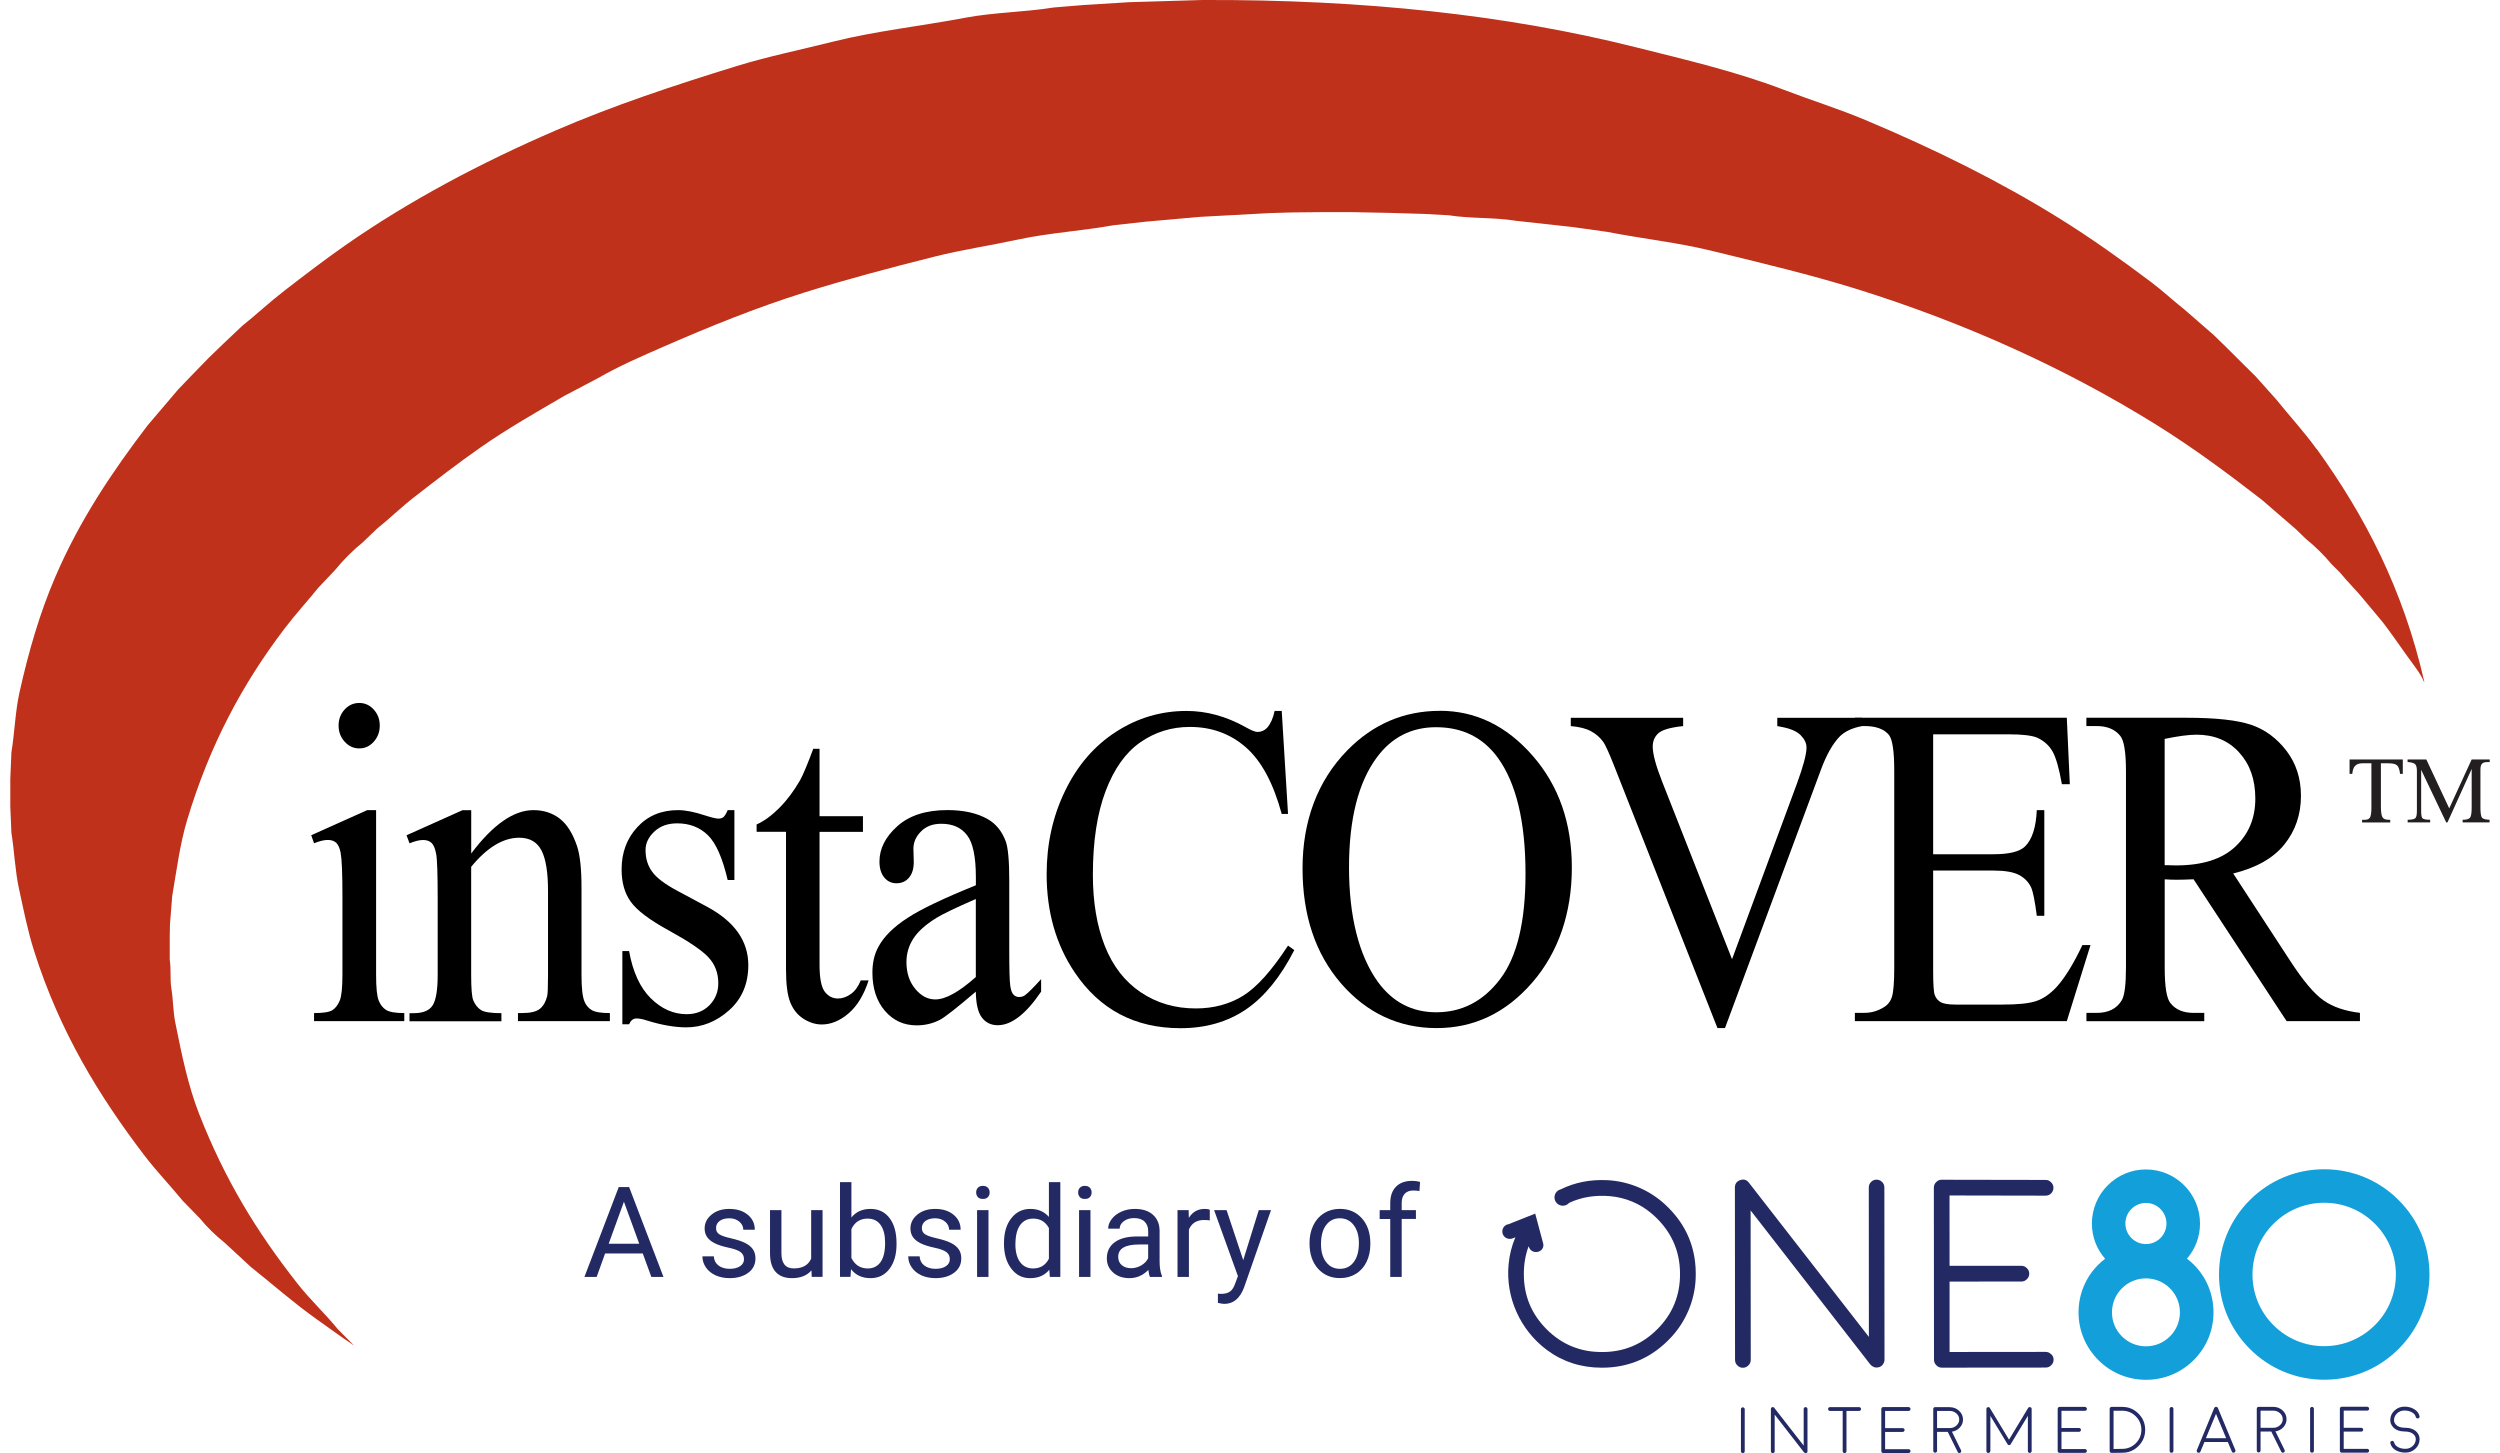 <?xml version="1.0" encoding="UTF-8"?><svg id="Layer_1" xmlns="http://www.w3.org/2000/svg" width="160px" height="93px" viewBox="0 0 534.64 313.34"><defs><style>.cls-1{fill:#bf311a;fill-rule:evenodd;}.cls-1,.cls-2,.cls-3,.cls-4,.cls-5{stroke-width:0px;}.cls-3{fill:#139fda;}.cls-4{fill:#231f20;}.cls-5{fill:#232a63;}</style></defs><path class="cls-1" d="m497.29,96.81c-2.68-3.73-5.8-7.09-8.64-10.63-1.51-1.68-3.01-3.37-4.51-5.05-.65-.63-1.29-1.27-1.93-1.9-1.43-1.43-2.88-2.86-4.31-4.29-.92-.89-1.83-1.78-2.74-2.67-2.09-1.82-4.19-3.65-6.29-5.48-2.46-1.93-4.77-4.12-7.29-6-6.29-4.72-12.74-9.35-19.54-13.58-13.04-8.12-27.12-15.07-42.05-21.34-5.73-2.41-11.65-4.24-17.61-6.53-10.07-3.86-20.95-6.42-32.02-9.19C322.65,3.2,291.75-.12,257.09,0c-5.26.16-10.52.32-15.79.47-3.31.21-6.62.41-9.93.62-2.11.18-4.22.35-6.33.52-6.35,1.02-12.77,1.04-18.92,2.18-9.81,1.86-19.51,2.89-28.75,5.2-7,1.76-13.98,3.18-20.69,5.24-13.61,4.2-26.66,8.53-39.02,13.87-16.28,7.03-31.69,15.21-45.46,24.82-4.49,3.14-8.82,6.46-13.1,9.77-3.14,2.41-6,5.11-9.08,7.57-1.32,1.25-2.65,2.52-3.98,3.76-1.12,1.08-2.24,2.17-3.36,3.25-1.22,1.25-2.44,2.51-3.65,3.76-.94.98-1.88,1.96-2.83,2.95-2.2,2.57-4.39,5.15-6.58,7.73-7.61,9.98-14.69,20.48-19.97,32.82-3.28,7.66-5.67,15.81-7.68,24.83-.91,4.12-1.01,8.45-1.73,12.91-.07,1.89-.15,3.78-.24,5.67v5.96c.09,1.89.17,3.78.24,5.67.66,4.16.8,8.29,1.64,12.1,1.03,4.73,1.89,9.12,3.27,13.44,5.47,17.27,13.94,31.15,23.75,44.02,2.59,3.4,5.53,6.43,8.21,9.72,1.26,1.3,2.53,2.6,3.79,3.9,1.5,1.86,3.46,3.74,5.33,5.23,1.87,1.74,3.74,3.47,5.62,5.2,4.73,3.76,9.22,7.75,14.21,11.29,1.91,1.35,3.82,2.73,5.76,4.1.77.52,1.54,1.04,2.3,1.57-1.17-1.17-2.34-2.35-3.5-3.53-2.76-3.39-6.02-6.39-8.73-9.87-8.72-11.11-15.56-22.22-21.17-36.54-2.37-6.05-3.73-12.64-5.14-19.68-.49-2.44-.44-4.88-.86-7.48-.31-1.92-.01-4.01-.34-6.09v-5.1c.02-.84.03-1.69.05-2.53.16-2.02.32-4.03.48-6.06.98-5.8,1.69-11.29,3.21-16.38,4.87-16.26,11.94-29.4,21.03-41.35,2.31-3.05,4.9-5.86,7.29-8.82,1.19-1.25,2.37-2.51,3.56-3.76,1.72-2.11,3.87-4.29,6-6,1-.97,2.02-1.94,3.03-2.91,2.8-2.25,5.35-4.75,8.21-6.96,4.65-3.6,9.32-7.22,14.2-10.63,5.75-4.01,11.9-7.51,18.05-11.1,2.42-1.27,4.84-2.54,7.26-3.82,4.49-2.6,9.42-4.73,14.3-6.86,9.6-4.19,19.64-8.28,30.14-11.58,9.1-2.86,18.47-5.33,28.13-7.76,5.85-1.47,11.91-2.37,17.95-3.67,6.71-1.45,13.72-1.85,20.69-3.1,2.26-.26,4.52-.5,6.77-.75,3.96-.36,7.9-.71,11.86-1.05,4.99-.27,9.98-.54,14.97-.81,1.59-.05,3.17-.09,4.75-.14,1.99-.02,3.98-.03,5.96-.06h7.25c2.56.06,5.12.1,7.68.15,2.56.07,5.12.16,7.68.23,1.76.1,3.52.2,5.29.29,4.8.75,9.83.42,14.49,1.19,4.07.45,8.13.9,12.19,1.34,2.5.35,4.99.69,7.49,1.05,7.63,1.48,15.26,2.3,22.56,4.09,10.82,2.65,21.31,5.13,31.44,8.29,23.59,7.39,45.06,17.2,64.18,29.07,8.12,5.04,15.56,10.57,22.95,16.29,2.46,2.13,4.93,4.26,7.39,6.38.7.68,1.4,1.37,2.11,2.05,1.87,1.5,4.05,3.62,5.57,5.48.61.6,1.22,1.21,1.82,1.81,1.69,2.09,3.65,3.94,5.33,6.05,1.31,1.57,2.62,3.14,3.93,4.71,1.84,2.42,3.55,4.89,5.33,7.39,1.03,1.45,2.87,3.72,3.5,5.38.03.01.07.03.1.05-4.61-20.15-12.9-35.91-23.23-50.26"/><path class="cls-2" d="m78.88,174.69v35.52c0,2.76.18,4.6.55,5.52.36.92.9,1.6,1.61,2.05.72.45,2.02.67,3.92.67v1.74h-19.46v-1.74c1.95,0,3.27-.2,3.94-.62.67-.42,1.2-1.11,1.6-2.07.39-.97.58-2.81.58-5.55v-17.03c0-4.8-.13-7.9-.39-9.32-.21-1.03-.53-1.74-.96-2.14-.44-.4-1.04-.6-1.8-.6-.82,0-1.81.24-2.97.72l-.61-1.74,12.07-5.41h1.93Zm-3.63-23.11c1.23,0,2.27.48,3.13,1.43.86.95,1.29,2.1,1.29,3.45s-.43,2.51-1.29,3.47c-.86.97-1.9,1.45-3.13,1.45s-2.28-.48-3.15-1.45c-.87-.96-1.31-2.12-1.31-3.47s.43-2.5,1.29-3.45c.87-.95,1.92-1.43,3.17-1.43"/><path class="cls-2" d="m99.38,184.05c4.69-6.24,9.16-9.36,13.43-9.36,2.19,0,4.07.61,5.64,1.81,1.58,1.21,2.83,3.2,3.76,5.96.64,1.93.96,4.89.96,8.88v18.87c0,2.79.21,4.69.62,5.69.31.81.83,1.43,1.54,1.88.71.45,2.03.67,3.96.67v1.74h-19.82v-1.74h.84c1.87,0,3.16-.31,3.92-.94.74-.62,1.26-1.55,1.55-2.77.11-.48.17-1.99.17-4.53v-18.1c0-4.02-.47-6.94-1.42-8.75-.95-1.82-2.55-2.72-4.79-2.72-3.47,0-6.92,2.09-10.36,6.27v23.31c0,2.99.15,4.84.48,5.55.41.93.96,1.62,1.68,2.05.71.44,2.16.65,4.36.65v1.74h-19.82v-1.74h.88c2.04,0,3.41-.56,4.13-1.71.71-1.14,1.07-3.32,1.07-6.54v-16.41c0-5.3-.11-8.54-.33-9.69-.22-1.16-.55-1.95-1-2.37-.45-.42-1.06-.62-1.81-.62-.82,0-1.79.24-2.93.72l-.65-1.74,12.07-5.41h1.88v9.36Z"/><path class="cls-2" d="m156.14,174.69v15.06h-1.45c-1.11-4.73-2.52-7.95-4.26-9.65-1.74-1.7-3.95-2.56-6.63-2.56-2.04,0-3.69.6-4.94,1.79-1.26,1.19-1.88,2.51-1.88,3.95,0,1.81.46,3.35,1.39,4.63.9,1.32,2.74,2.72,5.51,4.2l6.38,3.42c5.92,3.19,8.88,7.38,8.88,12.59,0,4.02-1.38,7.26-4.13,9.72-2.76,2.46-5.84,3.69-9.25,3.69-2.44,0-5.25-.48-8.39-1.45-.96-.32-1.75-.47-2.37-.47-.67,0-1.19.41-1.57,1.25h-1.45v-15.78h1.45c.81,4.5,2.37,7.9,4.68,10.18,2.3,2.28,4.89,3.43,7.74,3.43,2.01,0,3.66-.65,4.93-1.95,1.26-1.31,1.89-2.87,1.89-4.71,0-2.22-.71-4.08-2.12-5.6-1.41-1.51-4.23-3.42-8.46-5.74-4.23-2.31-7-4.4-8.31-6.27-1.32-1.83-1.96-4.15-1.96-6.94,0-3.64,1.13-6.68,3.39-9.12,2.25-2.45,5.18-3.67,8.77-3.67,1.58,0,3.48.37,5.73,1.11,1.49.48,2.48.72,2.97.72s.83-.11,1.1-.33c.27-.23.58-.73.92-1.5h1.45Z"/><path class="cls-2" d="m174.5,161.47v14.53h9.36v3.37h-9.36v28.66c0,2.86.37,4.79,1.11,5.79.74.99,1.7,1.49,2.87,1.49.96,0,1.89-.33,2.8-.99.9-.66,1.6-1.63,2.1-2.91h1.7c-1.02,3.15-2.46,5.52-4.33,7.11-1.86,1.6-3.79,2.39-5.77,2.39-1.34,0-2.66-.41-3.94-1.23-1.29-.82-2.23-2-2.84-3.52-.62-1.53-.93-3.88-.93-7.07v-29.72h-6.34v-1.59c1.61-.7,3.24-1.91,4.92-3.59,1.68-1.69,3.17-3.69,4.49-6.01.66-1.22,1.6-3.46,2.8-6.71h1.35Z"/><path class="cls-2" d="m208.21,213.82c-4.11,3.51-6.69,5.53-7.74,6.08-1.57.81-3.25,1.2-5.03,1.2-2.77,0-5.05-1.04-6.84-3.13-1.8-2.09-2.7-4.85-2.7-8.26,0-2.15.44-4.01,1.32-5.6,1.19-2.19,3.27-4.24,6.24-6.17,2.95-1.93,7.87-4.27,14.75-7.05v-1.73c0-4.4-.63-7.43-1.9-9.07-1.27-1.65-3.11-2.46-5.54-2.46-1.84,0-3.3.54-4.37,1.64-1.11,1.09-1.66,2.35-1.66,3.76l.08,2.8c0,1.48-.34,2.62-1.03,3.42-.68.81-1.58,1.21-2.69,1.21s-1.96-.42-2.65-1.25c-.68-.84-1.03-1.98-1.03-3.43,0-2.77,1.28-5.31,3.85-7.62,2.57-2.31,6.16-3.48,10.8-3.48,3.56,0,6.47.66,8.75,1.98,1.72,1,2.99,2.56,3.8,4.68.53,1.38.79,4.21.79,8.49v15.02c0,4.21.07,6.79.22,7.74.14.95.38,1.59.72,1.91.33.32.72.49,1.16.49.46,0,.88-.12,1.22-.34.62-.42,1.8-1.59,3.55-3.52v2.7c-3.27,4.83-6.39,7.24-9.36,7.24-1.43,0-2.57-.55-3.41-1.65-.84-1.09-1.28-2.96-1.31-5.6m0-3.14v-16.83c-4.4,1.92-7.24,3.29-8.53,4.1-2.3,1.42-3.95,2.9-4.94,4.44-1,1.54-1.49,3.23-1.49,5.06,0,2.31.62,4.24,1.88,5.76,1.25,1.53,2.7,2.3,4.33,2.3,2.22,0,5.13-1.61,8.75-4.83"/><path class="cls-2" d="m274.16,153.27l1.36,22.24h-1.36c-1.81-6.65-4.39-11.45-7.74-14.37-3.35-2.93-7.38-4.39-12.07-4.39-3.94,0-7.49,1.1-10.67,3.31-3.17,2.2-5.68,5.72-7.5,10.54-1.82,4.82-2.74,10.83-2.74,18,0,5.92.86,11.05,2.58,15.39,1.72,4.34,4.31,7.67,7.76,9.99,3.46,2.32,7.4,3.47,11.84,3.47,3.85,0,7.25-.91,10.19-2.72,2.95-1.82,6.19-5.42,9.71-10.83l1.35.97c-2.97,5.81-6.44,10.08-10.4,12.78-3.97,2.7-8.68,4.06-14.13,4.06-9.82,0-17.44-4.01-22.84-12.06-4.02-5.98-6.03-13.02-6.03-21.13,0-6.53,1.32-12.53,3.98-17.99,2.65-5.48,6.3-9.71,10.96-12.72,4.65-3.01,9.73-4.51,15.24-4.51,4.29,0,8.52,1.16,12.68,3.47,1.23.71,2.1,1.06,2.63,1.06.79,0,1.47-.3,2.06-.91.75-.87,1.29-2.07,1.61-3.62h1.54Z"/><path class="cls-2" d="m308.26,153.27c7.69,0,14.36,3.23,20,9.68,5.64,6.45,8.46,14.5,8.46,24.15s-2.83,18.19-8.52,24.75c-5.68,6.56-12.56,9.84-20.64,9.84s-15.02-3.2-20.58-9.6c-5.55-6.41-8.33-14.69-8.33-24.85s3.21-18.85,9.63-25.42c5.57-5.69,12.23-8.54,19.99-8.54m-.83,3.53c-5.31,0-9.56,2.17-12.77,6.51-4,5.4-6,13.32-6,23.74s2.08,18.9,6.22,24.66c3.18,4.37,7.38,6.56,12.59,6.56,5.57,0,10.17-2.39,13.8-7.19,3.63-4.79,5.45-12.35,5.45-22.68,0-11.19-2-19.54-5.99-25.04-3.21-4.38-7.65-6.56-13.3-6.56"/><path class="cls-2" d="m399.29,154.77v1.79c-2.1.41-3.68,1.15-4.77,2.21-1.54,1.58-2.91,4-4.1,7.24l-20.68,55.68h-1.62l-22.22-56.4c-1.14-2.9-1.95-4.66-2.4-5.31-.73-.99-1.63-1.78-2.7-2.33-1.06-.57-2.49-.93-4.31-1.08v-1.79h24.23v1.79c-2.73.28-4.52.8-5.34,1.54-.81.74-1.22,1.7-1.22,2.85,0,1.61.67,4.12,2.01,7.53l15.09,38.35,14-37.88c1.36-3.73,2.06-6.32,2.06-7.77,0-.93-.43-1.82-1.27-2.67-.85-.86-2.28-1.45-4.29-1.81-.14-.03-.39-.08-.74-.14v-1.79h18.28Z"/><path class="cls-2" d="m414.63,158.34v25.86h13.03c3.38,0,5.64-.56,6.79-1.69,1.51-1.48,2.36-4.08,2.53-7.82h1.62v22.78h-1.62c-.41-3.18-.82-5.23-1.23-6.13-.53-1.12-1.38-2.01-2.58-2.66-1.2-.64-3.04-.96-5.51-.96h-13.03v21.57c0,2.89.11,4.65.35,5.28.23.64.64,1.13,1.22,1.5.59.36,1.69.55,3.32.55h10.06c3.35,0,5.79-.25,7.3-.77,1.51-.51,2.97-1.52,4.38-3.04,1.8-1.99,3.65-5,5.55-9.02h1.75l-5.11,16.4h-45.7v-1.79h2.09c1.41,0,2.73-.36,3.99-1.11.94-.51,1.57-1.28,1.9-2.31.34-1.03.51-3.14.51-6.32v-42.51c0-4.15-.38-6.7-1.14-7.67-1.05-1.28-2.81-1.92-5.26-1.92h-2.09v-1.79h45.7l.65,14.33h-1.71c-.61-3.45-1.29-5.81-2.04-7.1-.74-1.28-1.84-2.27-3.3-2.94-1.17-.48-3.23-.72-6.17-.72h-16.27Z"/><path class="cls-2" d="m506.68,220.19h-15.83l-20.07-30.59c-1.49.07-2.7.1-3.63.1-.38,0-.79,0-1.23-.02-.44-.02-.89-.04-1.36-.07v19.01c0,4.11.41,6.67,1.23,7.67,1.11,1.42,2.77,2.12,4.99,2.12h2.31v1.79h-25.41v-1.79h2.23c2.51,0,4.3-.9,5.38-2.7.61-.99.92-3.36.92-7.09v-42.27c0-4.12-.41-6.68-1.23-7.67-1.14-1.42-2.83-2.12-5.08-2.12h-2.23v-1.79h21.6c6.3,0,10.94.51,13.93,1.52,2.99,1.01,5.52,2.88,7.61,5.6,2.08,2.72,3.13,5.96,3.13,9.72,0,4.02-1.19,7.51-3.57,10.47-2.38,2.96-6.06,5.05-11.04,6.27l12.24,18.76c2.8,4.32,5.21,7.18,7.22,8.59,2.01,1.42,4.64,2.32,7.87,2.7v1.79Zm-42.12-33.63c.56,0,1.04,0,1.45.03.4,0,.74.02,1,.02,5.65,0,9.92-1.35,12.79-4.06,2.87-2.69,4.3-6.14,4.3-10.32s-1.16-7.41-3.48-9.97c-2.31-2.56-5.39-3.84-9.2-3.84-1.7,0-3.99.31-6.87.91v27.21Z"/><path class="cls-4" d="m512.87,176.78h.32v.57h-6.07v-.57h.52c.59,0,.98-.16,1.18-.49.2-.33.31-1.01.31-2.05v-9.65h-1.91c-.71,0-1.25.18-1.59.54-.35.35-.55.94-.62,1.74h-.59v-3.11h11.48v3.11h-.59c-.11-.94-.33-1.56-.66-1.85-.33-.29-.98-.43-1.93-.43h-1.54v9.33c0,1.16.12,1.93.33,2.29.22.38.67.56,1.35.56m4.07-12.44v-.57h4.04l4.94,10.55,4.84-10.55h3.89v.57h-.52c-.55,0-.93.12-1.14.35-.22.24-.34.66-.34,1.27v8.18c0,1.15.11,1.87.32,2.16.2.29.76.45,1.65.48v.57h-5.81v-.57c.84,0,1.38-.16,1.61-.47.23-.32.34-1.03.34-2.16v-8.33l-5.22,11.53h-.27s-5.4-11.34-5.4-11.34v8.98c0,.8.1,1.3.32,1.49.22.19.75.29,1.62.29v.57h-4.85v-.57c.9,0,1.45-.12,1.67-.36.22-.23.32-.75.32-1.56v-8.63c0-.7-.13-1.18-.38-1.43-.26-.25-.8-.4-1.61-.47"/><path class="cls-5" d="m374,312.93c0,.12-.04.21-.12.29-.08.08-.17.12-.29.12-.11,0-.21-.04-.29-.12-.08-.08-.12-.17-.12-.29v-9.05c0-.12.03-.21.12-.29.08-.08.17-.13.29-.13s.21.04.29.13c.08.08.12.17.12.29v9.05Z"/><path class="cls-5" d="m386.79,313.19h0s0-.01,0-.01l-6.33-8.14v7.89c0,.12-.04.21-.12.29-.08.08-.17.12-.29.12s-.21-.04-.29-.12c-.08-.08-.12-.17-.12-.29v-9.1c0-.2.08-.33.27-.39.19-.06.34-.02.46.14l6.34,8.14v-7.89c0-.12.03-.21.11-.29.08-.08.18-.12.29-.12.12,0,.22.04.3.12.08.08.12.17.12.29v9.09s0,.03,0,.03c0,0,0,.03,0,.04,0,0,0,.02,0,.04,0,.02,0,.03-.01.04,0,0,0,.02-.01.04,0,.01,0,.02-.02.04,0,0-.01.02-.02.03,0,.02-.02.02-.03.03,0,0-.01.02-.03.03-.03.02-.03.02-.02.01,0,0,0,0-.02.01,0,0-.01,0-.02.01-.01,0-.02.02-.04.02,0,0-.02.01-.03.02-.01,0-.03,0-.05.01-.02,0-.03,0-.03,0-.03,0-.05,0-.07,0-.03,0-.06,0-.08,0h-.03s-.04-.03-.05-.03c0,0-.01-.01-.03-.02-.02,0-.04-.02-.05-.03,0,0-.01,0-.03-.02l-.02-.02s0,0-.02-.02"/><path class="cls-5" d="m395.12,304.24h-2.73c-.12,0-.22-.04-.3-.12-.08-.08-.12-.17-.12-.29s.04-.21.12-.29c.08-.08.18-.12.3-.12h6.28c.12,0,.21.03.29.12.08.08.12.18.12.29,0,.12-.04.21-.12.29-.08.08-.17.12-.29.12h-2.73s0,8.67,0,8.67c0,.12-.04.21-.12.3-.08.08-.18.12-.29.12s-.21-.04-.29-.12c-.08-.08-.12-.18-.12-.3v-8.67Z"/><path class="cls-5" d="m403.86,313.32c-.12,0-.21-.04-.29-.12-.08-.08-.12-.17-.12-.29v-9.09c0-.12.03-.21.12-.29.08-.09.18-.13.29-.12h5.48c.12,0,.21.05.29.13.08.08.12.18.12.29s-.04.21-.12.29c-.08.08-.18.12-.29.12h-5.07s0,3.71,0,3.71h3.79c.11,0,.21.04.29.12.09.07.12.17.12.29s-.04.21-.12.29c-.08.08-.17.12-.29.12h-3.79s0,3.72,0,3.72h5.07c.12,0,.21.03.29.12.08.08.12.17.12.29s-.04.21-.12.29c-.08.08-.17.12-.29.12h-5.48Z"/><path class="cls-5" d="m420.25,306.08c0-.51-.2-.94-.61-1.3-.4-.36-.89-.54-1.46-.54h-2.71s0,3.7,0,3.7h2.76c.56-.01,1.04-.2,1.43-.56.39-.36.59-.79.59-1.29m-2.07-2.66c.8,0,1.48.26,2.04.78.56.52.84,1.15.85,1.88,0,.66-.23,1.23-.69,1.73-.45.49-1.02.79-1.7.9l1.97,4.01c.05.1.06.21.02.31-.04.11-.11.18-.21.24-.05.03-.12.04-.18.04-.17,0-.29-.08-.36-.23l-2.14-4.33h-2.31s0,4.08,0,4.08c0,.11-.04.21-.12.29-.08.08-.17.12-.29.12-.11,0-.21-.04-.29-.12-.08-.08-.12-.18-.12-.29v-9.01c0-.12.03-.21.11-.29.08-.08.18-.12.29-.12h3.13Z"/><path class="cls-5" d="m426.94,312.89c0,.12-.04.22-.12.3-.08.07-.18.12-.29.12s-.21-.04-.3-.12c-.08-.08-.12-.18-.12-.3v-9.06c0-.21.09-.34.3-.39.2-.05.35,0,.46.19l4.12,6.8,4.11-6.81c.11-.18.27-.24.47-.19.2.05.3.19.3.39v9.06c0,.12-.03.22-.12.3-.08.08-.17.12-.29.12s-.21-.04-.29-.12c-.08-.08-.12-.18-.12-.3v-7.58s-3.71,6.13-3.71,6.13h0s-.02.04-.03.05l-.03.03s-.02.02-.03.03c-.02.01-.02.02-.03.03-.02.01-.03.02-.01,0,0,0,0,0-.02,0-.01,0-.03.02-.04.02,0,0-.02.01-.03.01-.02,0-.03,0-.05,0,0,0-.02,0-.03,0-.01,0-.03,0-.04,0s-.03,0-.04,0c-.01,0-.02,0-.03,0-.01,0-.03,0-.04,0-.02,0-.03,0-.03-.01-.01,0-.03-.01-.04-.02h-.01s0,0,0,0c.01.01,0,0-.01,0,0,0-.02-.02-.03-.03l-.03-.03-.03-.03s-.02-.03-.03-.04h0s0-.01,0-.01l-3.71-6.12v7.58Z"/><path class="cls-5" d="m441.9,313.29c-.12,0-.21-.04-.29-.12-.08-.08-.13-.17-.13-.29v-9.09c0-.12.04-.21.12-.29.08-.09.18-.13.29-.13h5.48c.12.01.21.05.29.14.08.08.12.18.13.29,0,.11-.04.21-.13.29-.08.08-.17.12-.29.12h-5.07s0,3.71,0,3.71h3.79c.11,0,.21.04.29.12.08.08.12.18.12.29s-.04.21-.12.29c-.08.09-.18.12-.29.12h-3.79s0,3.72,0,3.72h5.07c.11,0,.21.04.29.12.08.08.12.18.12.29s-.04.21-.12.29c-.08.08-.17.12-.29.12h-5.49Z"/><path class="cls-5" d="m453.52,312.45h0l1.88-.03c1.14,0,2.11-.4,2.92-1.2.8-.8,1.21-1.78,1.21-2.91s-.4-2.1-1.21-2.91c-.81-.8-1.78-1.2-2.91-1.2h-1.88v8.25Zm-.42.84c-.11,0-.21-.04-.29-.12-.08-.08-.12-.18-.12-.29v-9.08c0-.11.03-.21.12-.3.08-.08.18-.13.29-.13h2.3c1.36,0,2.53.48,3.5,1.45.97.97,1.45,2.13,1.45,3.49,0,1.36-.48,2.53-1.45,3.5-.97.97-2.13,1.45-3.49,1.45l-2.29.03h0Z"/><path class="cls-5" d="m466.44,312.86c0,.12-.04.21-.12.29-.08.08-.17.12-.29.12-.11,0-.21-.04-.29-.12-.08-.07-.12-.17-.12-.29v-9.05c0-.12.03-.21.12-.29.08-.08.17-.13.29-.13s.21.04.29.12c.08.08.12.17.12.29v9.05Z"/><path class="cls-5" d="m477.81,310.12h0l-2.19-5.26-2.18,5.26h4.37Zm-6.1,3.11c-.11-.04-.18-.11-.22-.22-.05-.11-.05-.21,0-.32l.96-2.32h0s2.79-6.76,2.79-6.76c0-.02.02-.05.04-.07l.03-.03s.02-.03.03-.03c0,0,.02-.02.04-.03.02-.02.03-.02.03-.02.05-.03.09-.05.15-.07h.04s.04,0,.05,0c0,0,.02,0,.04,0h.03c.05.01.1.03.15.07l.03.02s.03.03.04.03c0,0,.02.01.03.03.02.02.03.03.03.03.01.02.02.05.03.07l2.8,6.74h0s.96,2.32.96,2.32c.05.11.05.21,0,.32-.04.11-.12.18-.22.22-.05.03-.11.04-.16.04-.19,0-.31-.08-.38-.26l-.86-2.05h-5.04s-.86,2.06-.86,2.06c-.07.17-.19.26-.38.26h-.08s-.03-.01-.07-.04"/><path class="cls-5" d="m490.01,306.03c0-.51-.2-.95-.61-1.31-.41-.36-.89-.54-1.46-.54h-2.71v3.7h2.76c.56-.01,1.04-.2,1.43-.56.4-.36.6-.79.59-1.29m-2.07-2.67c.8,0,1.48.26,2.05.78.56.52.84,1.15.84,1.88,0,.66-.23,1.23-.68,1.73-.45.49-1.02.79-1.71.9l1.97,4.01c.05.1.06.21.02.31-.04.11-.1.18-.2.24-.06.03-.12.04-.18.04-.17,0-.29-.08-.37-.23l-2.14-4.33h-2.31s0,4.09,0,4.09c0,.11-.04.2-.12.29-.08.08-.17.12-.29.12s-.21-.04-.29-.12c-.08-.08-.12-.18-.12-.29v-9.01c0-.12.03-.21.11-.29.08-.08.18-.12.29-.12h3.13Z"/><path class="cls-5" d="m496.73,312.84c0,.12-.04.21-.12.29-.08.08-.17.12-.29.12s-.21-.04-.29-.12c-.08-.08-.12-.17-.12-.29v-9.05c0-.12.03-.21.12-.29.08-.08.17-.13.29-.13s.21.04.29.13c.08.08.12.17.12.29v9.05Z"/><path class="cls-5" d="m502.75,313.25c-.12,0-.21-.04-.29-.12-.08-.08-.13-.17-.13-.29v-9.09c0-.12.04-.21.12-.29.08-.09.18-.13.29-.12h5.49c.12,0,.21.05.29.13.08.08.13.18.13.29s-.04.21-.13.29c-.08.08-.17.12-.29.12h-5.07s0,3.71,0,3.71h3.79c.11,0,.21.04.29.12.08.07.12.17.12.29s-.04.21-.12.29c-.08.08-.18.12-.29.12h-3.79s0,3.72,0,3.72h5.07c.12,0,.21.03.29.12.08.08.12.17.12.29s-.04.21-.12.29c-.08.08-.17.12-.29.12h-5.49Z"/><path class="cls-5" d="m514.51,312.79c-.69-.36-1.12-.89-1.3-1.58-.03-.11-.01-.21.04-.31.06-.1.15-.16.26-.19.1-.03.21-.01.31.04.1.06.16.14.19.25.12.48.45.85.97,1.1.43.21.92.31,1.48.31.61,0,1.12-.2,1.55-.58.43-.39.66-.86.69-1.42.02-.4-.12-.76-.42-1.07-.4-.43-1.04-.65-1.91-.66-.12,0-.21-.04-.29-.12-.07-.08-.11-.18-.11-.29,0-.12.05-.21.13-.29.08-.08.17-.12.29-.12,1.1.02,1.94.32,2.5.92.45.47.66,1.03.63,1.66-.03.78-.34,1.44-.94,1.98-.59.54-1.29.81-2.12.81-.73,0-1.38-.15-1.95-.45m1.82-4.1c-1.11-.01-1.94-.32-2.5-.92-.45-.48-.66-1.03-.63-1.66.04-.78.35-1.44.94-1.97.59-.54,1.3-.81,2.12-.81.73,0,1.38.15,1.95.46.69.36,1.12.88,1.3,1.57.03.11.01.22-.04.31-.06.1-.14.16-.26.19-.11.03-.21.02-.31-.04-.1-.05-.16-.14-.19-.25-.12-.48-.45-.84-.97-1.09-.44-.21-.93-.32-1.49-.32-.6,0-1.12.19-1.55.58-.43.39-.66.86-.69,1.42-.02.4.12.75.42,1.06.4.43,1.04.65,1.92.66.11,0,.21.05.29.12.08.08.12.18.12.3,0,.11-.05.2-.12.28-.08.08-.18.12-.29.12h0Z"/><path class="cls-3" d="m465.7,288.16c-1.38,1.38-3.22,2.15-5.18,2.15h0c-1.96,0-3.8-.76-5.18-2.14-1.39-1.38-2.15-3.22-2.15-5.18,0-1.96.76-3.8,2.14-5.18,1.38-1.39,3.22-2.15,5.18-2.15h0c1.95,0,3.79.76,5.18,2.14,1.38,1.38,2.15,3.22,2.15,5.18s-.76,3.8-2.14,5.18m-5.2-28.77h0c2.44,0,4.44,1.99,4.44,4.43,0,1.18-.46,2.3-1.29,3.14-.84.84-1.95,1.3-3.14,1.3h0c-2.44,0-4.43-1.99-4.43-4.43,0-2.45,1.99-4.44,4.43-4.44m8.84,12.03c1.82-2.11,2.83-4.78,2.82-7.6,0-6.43-5.23-11.65-11.66-11.65h0c-6.43,0-11.65,5.24-11.65,11.67,0,2.9,1.07,5.55,2.84,7.59-.51.39-1,.81-1.46,1.27-2.75,2.75-4.26,6.41-4.26,10.29,0,3.89,1.52,7.54,4.27,10.29,2.75,2.75,6.4,4.25,10.29,4.25h0c3.89,0,7.54-1.52,10.29-4.27,2.75-2.75,4.26-6.41,4.25-10.3,0-3.89-1.52-7.54-4.27-10.29-.46-.46-.95-.87-1.46-1.26"/><path class="cls-3" d="m509.88,285.74c-2.92,2.92-6.8,4.53-10.93,4.54h-.01c-4.12,0-8-1.61-10.92-4.52-2.92-2.92-4.53-6.8-4.53-10.93,0-4.13,1.6-8.01,4.52-10.94,2.92-2.92,6.8-4.53,10.93-4.54h.01c4.12,0,8,1.6,10.92,4.52,2.92,2.92,4.53,6.8,4.54,10.93,0,4.13-1.6,8.01-4.52,10.94m5.09-26.98c-4.28-4.28-9.97-6.63-16.03-6.63h-.02c-6.06,0-11.75,2.37-16.03,6.66-4.28,4.29-6.64,9.99-6.63,16.05,0,6.06,2.37,11.75,6.66,16.04,4.28,4.28,9.97,6.63,16.03,6.63h.02c6.06,0,11.75-2.37,16.04-6.66,4.28-4.29,6.64-9.99,6.63-16.05,0-6.06-2.37-11.76-6.66-16.03"/><path class="cls-5" d="m331.29,291.06c-5.71-4.27-8.88-11.32-8.21-18.42.19-2.07.69-4.01,1.46-5.84l-.6.24c-.2.08-.4.11-.61.1-.41,0-.83-.15-1.14-.47-.62-.62-.62-1.63,0-2.26.25-.25.57-.4.9-.44h0s5.73-2.28,5.73-2.28l1.72,6.44c.2.77-.25,1.55-1.02,1.76l-.13.04c-.85.23-1.73-.28-1.96-1.13l-.02-.1c-.69,1.85-1.04,3.84-1.04,5.98-.02,4.67,1.62,8.65,4.9,11.94,3.28,3.29,7.26,4.93,11.93,4.92,4.67.02,8.65-1.62,11.93-4.9,3.29-3.28,4.93-7.26,4.92-11.93,0-5.22-2.06-9.59-6.19-13.09-2.48-2.1-5.57-3.38-8.81-3.68-3.3-.3-6.26.2-8.91,1.43-.1.11-.21.22-.35.31-.82.56-1.94.35-2.5-.47-.56-.82-.35-1.94.47-2.5.18-.12.37-.2.57-.25,2.98-1.47,6.29-2.15,9.95-1.98,4.67.21,9.17,2.1,12.6,5.29,4.64,4.31,6.81,9.63,6.54,15.97-.2,4.67-2.09,9.16-5.26,12.59-4.08,4.4-9.06,6.59-14.96,6.59-4.5,0-8.47-1.29-11.91-3.86"/><path class="cls-5" d="m404.11,256.07c0-.47-.16-.87-.48-1.19-.34-.34-.75-.51-1.22-.51s-.85.17-1.18.51c-.32.32-.48.71-.48,1.18l.02,32.22-25.87-33.25c-.49-.64-1.12-.83-1.89-.56-.75.27-1.13.8-1.13,1.61l.03,37.16c0,.47.17.87.51,1.19.32.34.71.51,1.18.5.47,0,.87-.17,1.19-.51.34-.32.51-.72.51-1.19l-.03-32.22,25.84,33.25.03.02.03.03c.05.05.09.08.09.08l.08.08c.05.04.09.07.11.08.06.04.12.08.2.11.05.04.09.06.11.08.06.02.13.05.22.08l.12.03c.11.02.23.03.34.03.09,0,.2,0,.31-.03.02,0,.06,0,.12-.03.07-.02.14-.04.2-.05.04-.02.07-.04.11-.06.05-.02.11-.05.17-.08.04-.02.07-.04.08-.06.05-.03.06-.05.07-.06.01-.01.04-.03.07-.05.06-.06.09-.09.11-.12.04-.04.07-.08.11-.14.04-.06.07-.1.08-.14.04-.03.07-.08.09-.14.02-.06.04-.1.06-.14.02-.04.04-.09.06-.17.02-.05.03-.1.03-.14.02-.05.03-.11.03-.17v-.11l-.03-37.16Z"/><path class="cls-5" d="m440.06,292.02c-.32-.34-.71-.51-1.18-.51l-20.71.02v-15.18s15.48-.01,15.48-.01c.47,0,.87-.17,1.19-.51.34-.32.51-.71.51-1.19s-.17-.86-.51-1.18c-.32-.34-.71-.51-1.18-.51h-15.49s-.01-15.17-.01-15.17l20.71.04c.47,0,.87-.16,1.19-.48.34-.34.51-.74.51-1.21s-.17-.85-.51-1.19c-.32-.34-.71-.51-1.18-.51l-22.41-.04c-.45-.02-.85.15-1.18.51-.34.32-.51.71-.51,1.18l.03,37.13c0,.47.17.86.51,1.19.32.34.71.51,1.18.51l22.4-.02c.47,0,.87-.17,1.19-.51.34-.32.51-.71.51-1.19,0-.47-.17-.86-.51-1.18"/><path class="cls-5" d="m136.38,270.28h-8.12l-1.82,5.07h-2.64l7.4-19.38h2.24l7.41,19.38h-2.62l-1.85-5.07Zm-7.35-2.09h6.59l-3.3-9.06-3.29,9.06Z"/><path class="cls-5" d="m158.21,271.53c0-.67-.25-1.18-.75-1.55s-1.38-.69-2.62-.95-2.24-.59-2.97-.96c-.73-.37-1.27-.82-1.62-1.33-.35-.51-.53-1.13-.53-1.84,0-1.18.5-2.18,1.5-3,1-.82,2.27-1.22,3.83-1.22,1.63,0,2.96.42,3.97,1.26,1.02.84,1.52,1.92,1.52,3.23h-2.48c0-.67-.29-1.26-.86-1.74-.57-.49-1.29-.73-2.16-.73s-1.6.2-2.1.59c-.51.39-.76.9-.76,1.53,0,.59.23,1.04.71,1.34.47.3,1.32.59,2.55.87,1.23.28,2.22.6,2.99.98.76.38,1.33.84,1.7,1.38.37.54.55,1.19.55,1.96,0,1.29-.51,2.32-1.54,3.09s-2.36,1.17-4.01,1.17c-1.15,0-2.17-.21-3.06-.61-.89-.41-1.58-.98-2.08-1.71-.5-.73-.75-1.52-.75-2.38h2.46c.04.83.37,1.48.99,1.96.62.48,1.43.73,2.44.73.93,0,1.68-.19,2.24-.57.56-.38.84-.88.84-1.51Z"/><path class="cls-5" d="m172.77,273.92c-.96,1.13-2.36,1.69-4.22,1.69-1.54,0-2.7-.45-3.51-1.34-.8-.89-1.21-2.21-1.22-3.96v-9.37h2.46v9.3c0,2.18.89,3.27,2.66,3.27,1.88,0,3.13-.7,3.75-2.1v-10.47h2.46v14.4h-2.34l-.05-1.42Z"/><path class="cls-5" d="m191.1,268.31c0,2.2-.51,3.97-1.52,5.3-1.01,1.34-2.37,2-4.07,2-1.82,0-3.23-.64-4.22-1.93l-.12,1.66h-2.26v-20.44h2.46v7.63c.99-1.23,2.36-1.85,4.11-1.85s3.12.66,4.12,1.98c1,1.32,1.5,3.13,1.5,5.43v.21Zm-2.46-.28c0-1.68-.32-2.97-.97-3.89-.65-.91-1.58-1.37-2.8-1.37-1.62,0-2.79.75-3.5,2.26v6.23c.75,1.51,1.93,2.26,3.53,2.26,1.18,0,2.1-.46,2.75-1.37s.99-2.29.99-4.13Z"/><path class="cls-5" d="m202.59,271.53c0-.67-.25-1.18-.75-1.55s-1.38-.69-2.62-.95-2.24-.59-2.97-.96c-.73-.37-1.27-.82-1.62-1.33-.35-.51-.53-1.13-.53-1.84,0-1.18.5-2.18,1.5-3,1-.82,2.27-1.22,3.83-1.22,1.63,0,2.96.42,3.97,1.26,1.02.84,1.52,1.92,1.52,3.23h-2.48c0-.67-.29-1.26-.86-1.74-.57-.49-1.29-.73-2.16-.73s-1.6.2-2.1.59c-.51.39-.76.9-.76,1.53,0,.59.23,1.04.71,1.34.47.3,1.32.59,2.55.87,1.23.28,2.22.6,2.99.98.76.38,1.33.84,1.7,1.38.37.54.55,1.19.55,1.96,0,1.29-.51,2.32-1.54,3.09s-2.36,1.17-4.01,1.17c-1.15,0-2.17-.21-3.06-.61-.89-.41-1.58-.98-2.08-1.71-.5-.73-.75-1.52-.75-2.38h2.46c.04.83.37,1.48.99,1.96.62.48,1.43.73,2.44.73.93,0,1.68-.19,2.24-.57.56-.38.84-.88.84-1.51Z"/><path class="cls-5" d="m208.27,257.13c0-.4.12-.74.37-1.01s.61-.41,1.08-.41.84.14,1.09.41.37.61.37,1.01-.12.73-.37,1-.61.4-1.09.4-.84-.13-1.08-.4-.37-.6-.37-1Zm2.66,18.22h-2.46v-14.4h2.46v14.4Z"/><path class="cls-5" d="m214.27,268.03c0-2.21.52-3.99,1.57-5.33s2.42-2.02,4.11-2.02,3.02.58,4.01,1.73v-7.51h2.46v20.44h-2.26l-.12-1.54c-.98,1.21-2.36,1.81-4.11,1.81s-3.03-.68-4.08-2.05c-1.05-1.37-1.58-3.15-1.58-5.35v-.19Zm2.46.28c0,1.63.34,2.91,1.01,3.83.67.92,1.61,1.38,2.8,1.38,1.56,0,2.7-.7,3.42-2.1v-6.61c-.74-1.36-1.87-2.04-3.39-2.04-1.21,0-2.15.47-2.82,1.4-.67.93-1.01,2.31-1.01,4.14Z"/><path class="cls-5" d="m230.26,257.13c0-.4.12-.74.37-1.01s.61-.41,1.08-.41.84.14,1.09.41.37.61.37,1.01-.12.73-.37,1-.61.4-1.09.4-.84-.13-1.08-.4-.37-.6-.37-1Zm2.66,18.22h-2.46v-14.4h2.46v14.4Z"/><path class="cls-5" d="m245.75,275.35c-.14-.28-.26-.79-.35-1.52-1.15,1.19-2.51,1.78-4.1,1.78-1.42,0-2.58-.4-3.49-1.21s-1.36-1.82-1.36-3.05c0-1.5.57-2.66,1.71-3.49s2.74-1.24,4.81-1.24h2.4v-1.13c0-.86-.26-1.55-.77-2.06s-1.27-.77-2.28-.77c-.88,0-1.61.22-2.21.67-.59.44-.89.98-.89,1.61h-2.48c0-.72.25-1.41.77-2.08.51-.67,1.2-1.2,2.08-1.59.87-.39,1.83-.59,2.88-.59,1.66,0,2.96.41,3.9,1.24.94.83,1.43,1.97,1.46,3.43v6.63c0,1.32.17,2.38.51,3.16v.21h-2.58Zm-4.09-1.88c.77,0,1.5-.2,2.2-.6.69-.4,1.19-.92,1.5-1.56v-2.96h-1.93c-3.02,0-4.53.88-4.53,2.65,0,.77.26,1.38.77,1.81.51.43,1.18.65,1.98.65Z"/><path class="cls-5" d="m258.65,263.16c-.37-.06-.78-.09-1.21-.09-1.62,0-2.71.69-3.29,2.06v10.22h-2.46v-14.4h2.4l.04,1.66c.81-1.29,1.95-1.93,3.43-1.93.48,0,.84.06,1.09.19v2.29Z"/><path class="cls-5" d="m265.86,271.74l3.35-10.79h2.64l-5.79,16.62c-.9,2.4-2.32,3.59-4.27,3.59l-.47-.04-.92-.17v-2l.67.05c.83,0,1.48-.17,1.95-.51s.85-.95,1.15-1.85l.55-1.46-5.14-14.24h2.69l3.59,10.79Z"/><path class="cls-5" d="m280.15,268.01c0-1.41.28-2.68.83-3.81.55-1.13,1.33-2,2.32-2.61.99-.61,2.12-.92,3.39-.92,1.96,0,3.55.68,4.76,2.04,1.21,1.36,1.82,3.16,1.82,5.42v.17c0,1.4-.27,2.66-.8,3.77-.54,1.11-1.3,1.98-2.3,2.6s-2.15.93-3.44.93c-1.95,0-3.53-.68-4.75-2.04-1.21-1.36-1.82-3.15-1.82-5.39v-.17Zm2.48.29c0,1.6.37,2.88,1.11,3.85.74.97,1.73,1.45,2.98,1.45s2.24-.49,2.98-1.47c.74-.98,1.1-2.35,1.1-4.12,0-1.58-.38-2.86-1.12-3.84s-1.75-1.47-2.99-1.47-2.2.48-2.94,1.45c-.75.97-1.12,2.35-1.12,4.15Z"/><path class="cls-5" d="m297.56,275.35v-12.5h-2.28v-1.9h2.28v-1.48c0-1.54.41-2.74,1.24-3.58.83-.84,1.99-1.26,3.5-1.26.57,0,1.13.07,1.69.22l-.13,1.98c-.42-.08-.86-.12-1.33-.12-.8,0-1.42.23-1.85.7-.44.47-.65,1.14-.65,2.01v1.52h3.07v1.9h-3.07v12.5h-2.46Z"/></svg>